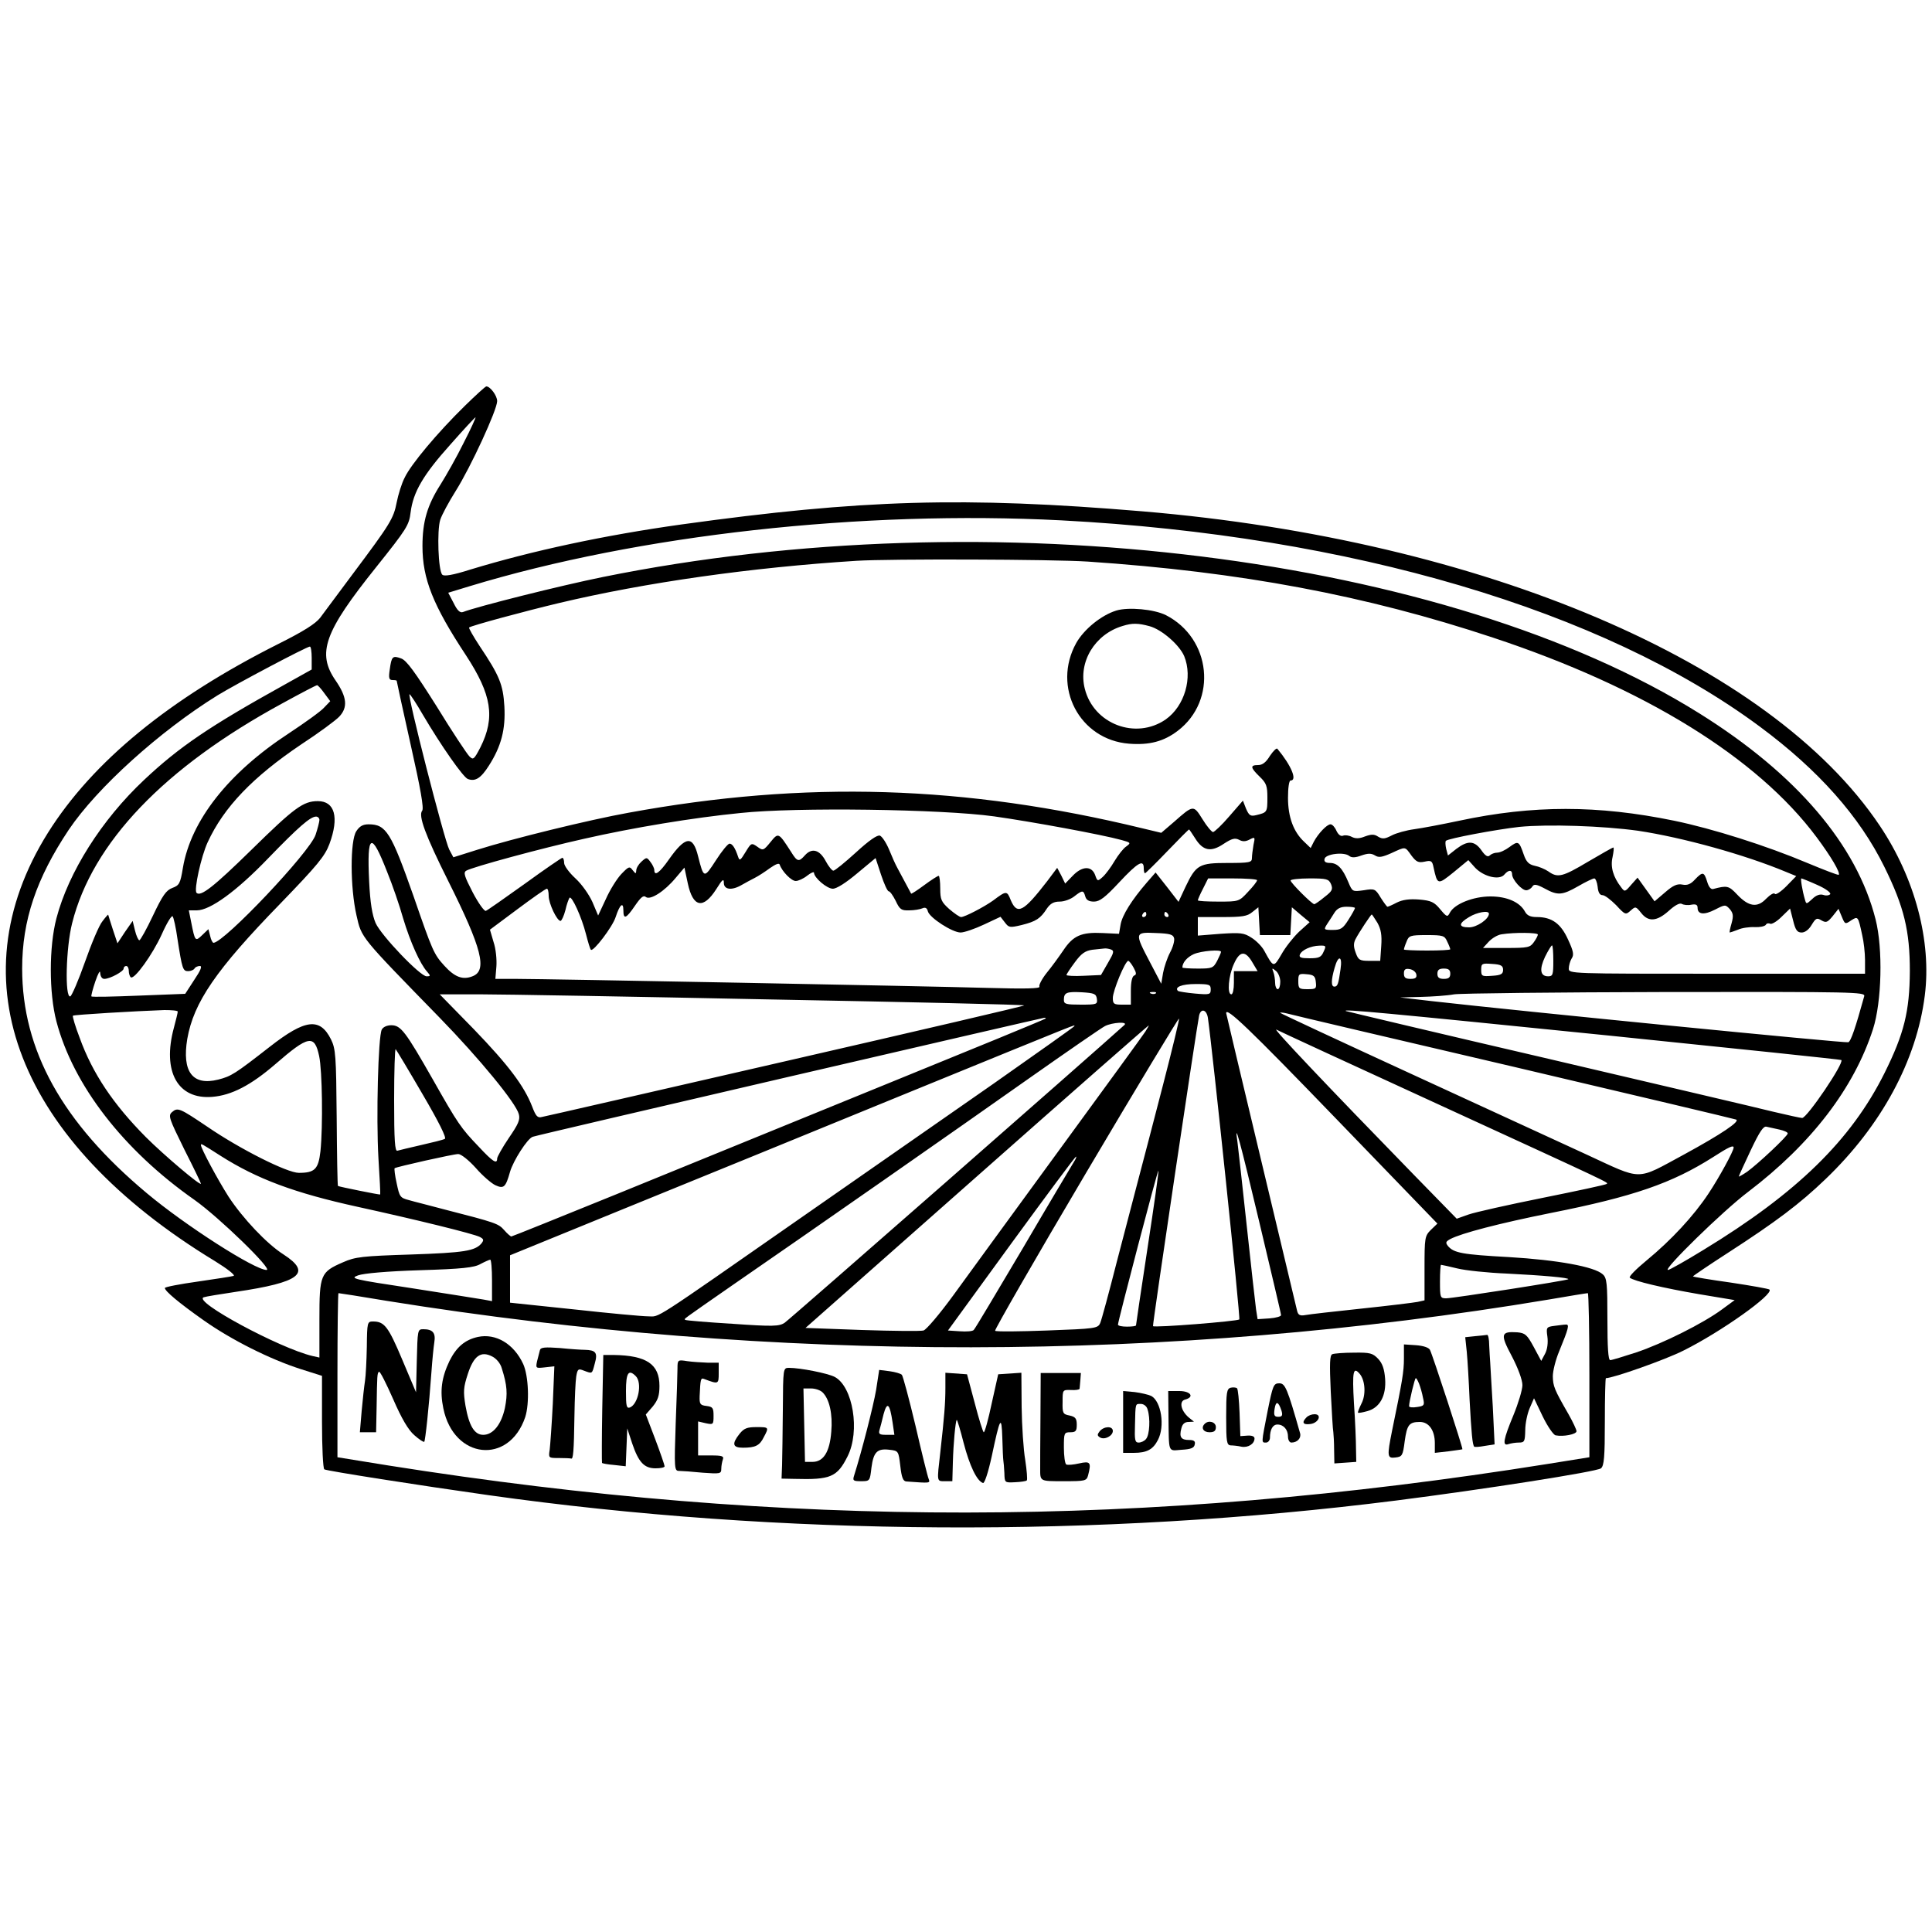 <?xml version="1.0" standalone="no"?>
<!DOCTYPE svg PUBLIC "-//W3C//DTD SVG 20010904//EN"
 "http://www.w3.org/TR/2001/REC-SVG-20010904/DTD/svg10.dtd">
<svg version="1.0" xmlns="http://www.w3.org/2000/svg"
 width="750pt" height="750pt" viewBox="0 0 750 750"
 preserveAspectRatio="xMidYMid meet">
<g transform="translate(0,750) scale(0.1,-0.1)"
fill="#000000" stroke="none">
<path d="M1803 5923 c-106 -104 -208 -226 -232 -277 -12 -23 -25 -66 -31 -96
-12 -63 -26 -85 -169 -276 -57 -77 -115 -154 -128 -172 -18 -23 -63 -52 -161
-101 -424 -213 -722 -457 -896 -734 -360 -575 -117 -1198 649 -1663 47 -29 79
-54 72 -57 -6 -2 -69 -12 -139 -22 -71 -10 -128 -21 -128 -25 0 -12 55 -58
150 -125 109 -77 259 -152 378 -190 l82 -26 0 -179 c0 -98 4 -181 9 -184 9 -6
367 -62 636 -100 1132 -160 2373 -167 3525 -21 338 43 780 112 795 125 12 10
15 44 15 181 0 93 2 169 4 169 28 0 232 72 301 107 145 72 352 219 334 237 -3
3 -70 15 -150 27 -79 11 -145 22 -147 24 -1 1 59 42 135 91 187 121 279 190
380 287 217 208 353 460 385 712 27 211 -38 456 -175 660 -425 634 -1540 1109
-2862 1220 -694 58 -1090 46 -1790 -51 -300 -42 -579 -102 -819 -175 -69 -22
-102 -27 -109 -20 -16 16 -21 172 -8 213 6 19 33 69 60 112 58 92 161 315 161
349 0 21 -27 57 -42 57 -4 0 -42 -35 -85 -77z m-3 -142 c-27 -55 -68 -127 -90
-162 -51 -80 -70 -143 -70 -239 0 -127 41 -230 169 -424 100 -153 114 -241 56
-357 -25 -48 -28 -50 -43 -35 -9 9 -67 96 -127 194 -84 133 -117 179 -138 186
-33 12 -37 8 -44 -43 -5 -33 -3 -41 11 -41 9 0 16 -1 16 -3 0 -2 24 -113 54
-247 39 -173 52 -248 45 -257 -16 -19 12 -95 101 -273 131 -262 153 -348 94
-370 -38 -15 -69 -3 -109 41 -41 45 -46 57 -120 271 -87 247 -106 278 -174
278 -22 0 -35 -7 -48 -27 -24 -37 -24 -218 1 -327 20 -88 13 -79 322 -396 155
-159 297 -332 308 -375 6 -22 -2 -39 -39 -93 -25 -37 -45 -73 -45 -79 0 -24
-17 -13 -71 45 -70 73 -81 89 -179 262 -106 186 -124 210 -161 210 -17 0 -32
-7 -37 -17 -14 -27 -22 -341 -13 -498 5 -77 8 -141 7 -142 -1 -2 -159 30 -164
33 -2 1 -4 121 -5 266 -2 241 -4 266 -22 303 -43 86 -100 79 -237 -28 -136
-106 -150 -115 -201 -128 -100 -25 -141 31 -120 158 25 142 111 268 361 525
145 150 173 184 191 232 38 103 21 166 -45 166 -57 0 -91 -25 -259 -190 -146
-143 -196 -182 -212 -166 -11 11 18 142 43 196 63 137 176 254 363 380 69 45
135 94 148 108 34 36 30 76 -14 140 -74 107 -44 189 157 440 119 149 128 163
134 213 10 79 49 146 155 264 51 58 95 105 97 105 2 0 -18 -45 -46 -99z m2320
-301 c1122 -59 2103 -349 2712 -801 228 -169 387 -349 483 -544 77 -156 99
-249 99 -405 -1 -156 -22 -242 -98 -395 -130 -261 -340 -466 -703 -687 -70
-43 -132 -78 -138 -78 -21 0 213 229 311 303 246 187 411 403 485 632 34 106
39 312 10 426 -73 289 -307 564 -683 799 -981 614 -2754 835 -4258 530 -163
-33 -486 -114 -543 -136 -11 -4 -22 6 -36 35 l-21 40 82 25 c658 200 1523 296
2298 256z m102 -160 c594 -40 1079 -131 1573 -295 589 -195 1027 -466 1257
-775 56 -75 93 -138 86 -146 -3 -2 -57 19 -122 46 -159 67 -367 133 -517 164
-297 61 -548 61 -834 0 -66 -14 -145 -29 -175 -33 -30 -4 -70 -15 -87 -24 -27
-14 -36 -15 -53 -5 -15 10 -26 10 -51 1 -22 -9 -37 -9 -51 -2 -11 6 -26 8 -34
5 -9 -4 -19 4 -26 19 -6 14 -16 25 -23 25 -14 0 -48 -36 -65 -68 l-12 -24 -25
24 c-41 38 -63 95 -63 171 0 38 4 67 10 67 27 0 3 58 -51 123 -3 5 -16 -8 -29
-27 -15 -25 -29 -36 -46 -36 -32 0 -30 -10 6 -45 26 -25 30 -36 30 -81 0 -57
-1 -58 -42 -68 -24 -6 -29 -2 -41 25 l-12 31 -53 -61 c-29 -34 -58 -61 -63
-61 -5 0 -24 22 -41 50 -35 56 -35 56 -111 -11 l-49 -42 -71 17 c-691 168
-1311 187 -1997 61 -155 -28 -452 -101 -588 -144 l-92 -29 -16 30 c-19 36
-166 610 -154 603 4 -2 27 -37 50 -77 73 -124 158 -245 176 -252 29 -11 51 3
82 52 48 75 65 141 60 230 -5 85 -19 119 -96 234 -25 38 -43 70 -41 72 7 7
219 64 349 95 337 80 745 138 1155 164 127 8 760 6 897 -3z m-3012 -374 l0
-45 -102 -57 c-294 -163 -412 -243 -549 -372 -165 -155 -293 -358 -340 -537
-29 -111 -29 -289 0 -400 65 -247 259 -499 536 -693 96 -68 306 -272 280 -272
-46 0 -316 173 -465 298 -328 274 -484 555 -484 872 0 187 55 350 181 539 110
163 352 382 578 522 72 44 344 188 358 189 4 0 7 -20 7 -44z m49 -137 l23 -31
-24 -25 c-12 -14 -75 -59 -137 -100 -234 -153 -380 -338 -411 -522 -10 -61
-14 -68 -41 -78 -24 -9 -38 -29 -75 -107 -25 -53 -49 -96 -53 -96 -4 0 -12 17
-17 38 l-9 37 -30 -43 -29 -44 -18 54 c-9 29 -18 55 -18 57 0 2 -10 -9 -22
-25 -13 -15 -43 -87 -68 -158 -25 -71 -51 -131 -57 -134 -22 -7 -17 190 7 284
78 312 357 604 815 853 71 39 132 71 136 71 3 0 16 -14 28 -31z m2599 -478
c149 -21 420 -71 496 -92 36 -10 37 -11 18 -25 -11 -7 -31 -33 -45 -56 -14
-24 -34 -51 -46 -62 -20 -18 -21 -18 -30 8 -14 36 -51 34 -87 -4 l-29 -30 -15
31 -16 30 -39 -52 c-92 -119 -116 -132 -141 -74 -15 38 -17 38 -69 -1 -35 -25
-110 -64 -124 -64 -6 0 -26 14 -46 31 -31 28 -35 37 -35 80 0 27 -3 49 -6 49
-4 0 -29 -16 -56 -36 -27 -20 -50 -35 -51 -33 -7 13 -42 78 -53 99 -8 14 -22
46 -33 73 -11 26 -27 50 -35 53 -10 4 -43 -19 -93 -65 -43 -39 -82 -71 -88
-71 -5 0 -19 17 -30 38 -23 43 -53 52 -80 22 -24 -27 -30 -26 -54 13 -49 76
-49 76 -80 38 -27 -33 -29 -34 -51 -18 -23 16 -24 15 -46 -21 -20 -33 -23 -35
-29 -17 -11 33 -22 50 -33 50 -6 0 -30 -29 -53 -65 -46 -71 -47 -71 -69 16
-20 82 -49 79 -113 -12 -37 -53 -57 -67 -57 -41 0 6 -7 21 -15 31 -14 19 -15
19 -35 1 -11 -10 -20 -25 -20 -34 -1 -14 -2 -14 -14 1 -12 16 -15 15 -44 -15
-17 -18 -44 -61 -60 -97 l-30 -64 -22 52 c-13 29 -41 69 -66 92 -24 22 -44 49
-44 60 0 11 -3 20 -7 20 -3 0 -69 -45 -146 -101 -77 -55 -145 -103 -151 -105
-6 -2 -29 30 -51 72 -32 62 -37 77 -25 84 23 14 292 87 458 124 189 43 424 82
607 100 215 23 781 15 983 -13z m-2618 -14 c0 -7 -7 -34 -15 -58 -23 -68 -353
-416 -396 -419 -4 0 -10 12 -13 26 l-7 27 -24 -23 c-27 -26 -28 -25 -43 51
l-9 45 31 0 c52 0 155 75 277 202 118 122 164 162 186 162 7 0 13 -6 13 -13z
m5119 -42 c173 -26 415 -93 575 -160 l39 -16 -39 -40 c-21 -21 -41 -34 -44
-29 -3 6 -18 -3 -34 -19 -34 -36 -68 -31 -113 17 -32 34 -39 35 -92 21 -9 -3
-18 8 -24 29 -12 38 -17 39 -47 8 -16 -18 -30 -24 -49 -20 -20 4 -36 -3 -67
-30 l-41 -35 -33 46 -33 46 -25 -28 c-24 -28 -25 -28 -39 -9 -31 40 -42 79
-33 117 4 20 6 37 3 37 -3 0 -47 -25 -98 -55 -99 -59 -118 -64 -154 -38 -13 9
-37 19 -53 22 -23 5 -33 15 -43 44 -18 52 -21 54 -55 29 -16 -12 -37 -22 -48
-22 -10 0 -23 -5 -29 -11 -7 -7 -17 -2 -32 20 -27 38 -53 39 -97 6 l-33 -26
-7 26 c-3 14 -4 28 -1 31 9 9 195 44 285 54 112 11 324 4 461 -15z m-1719 -30
c30 -48 61 -54 110 -21 32 21 44 24 60 16 14 -8 26 -7 41 1 21 11 22 10 15
-21 -3 -18 -6 -41 -6 -51 0 -17 -9 -19 -94 -19 -111 0 -123 -7 -164 -93 l-27
-58 -44 57 -45 57 -34 -39 c-58 -67 -96 -127 -102 -164 l-6 -35 -64 3 c-82 4
-114 -10 -152 -67 -17 -25 -46 -65 -65 -88 -19 -24 -31 -48 -28 -53 5 -8 -58
-9 -202 -5 -243 7 -1714 35 -1831 35 l-79 0 4 48 c2 26 -2 69 -11 95 l-14 48
106 79 c59 44 110 80 115 80 4 0 7 -12 7 -28 0 -29 32 -97 46 -97 4 0 13 19
19 42 5 23 13 44 16 48 9 8 47 -75 64 -142 8 -31 16 -58 19 -60 9 -9 84 89 96
127 16 49 30 61 30 26 0 -37 11 -32 45 18 22 32 33 42 42 34 17 -14 73 22 116
74 l34 40 13 -61 c20 -94 60 -102 111 -22 23 37 29 42 29 24 0 -27 31 -31 70
-8 14 8 36 20 50 27 14 7 40 24 59 38 23 16 36 21 38 13 9 -26 45 -63 62 -63
10 0 30 9 45 21 14 11 26 16 26 11 0 -19 50 -62 73 -62 15 0 51 23 95 60 l71
59 21 -64 c12 -36 25 -65 30 -65 5 0 17 -17 27 -37 16 -34 22 -38 53 -37 19 0
42 4 51 8 11 5 18 1 21 -12 7 -25 95 -82 127 -82 14 0 55 14 91 31 l64 30 17
-22 c15 -20 19 -21 65 -10 56 14 73 25 98 64 14 20 27 27 50 27 17 0 42 9 56
20 32 25 36 25 43 0 4 -14 14 -20 34 -20 22 0 43 16 98 75 72 77 95 90 95 55
0 -11 2 -20 5 -20 2 0 41 38 86 85 45 47 83 85 85 85 1 0 12 -16 24 -35z
m-3137 -130 c20 -49 48 -130 62 -180 28 -93 66 -177 93 -207 14 -16 14 -18 -2
-18 -25 0 -176 158 -198 207 -13 31 -21 78 -25 162 -9 187 8 195 70 36z m3976
64 c19 -25 27 -29 51 -24 26 6 30 3 35 -22 15 -69 16 -69 78 -19 l57 47 27
-30 c34 -35 94 -49 113 -26 16 19 30 19 30 1 0 -21 39 -64 56 -62 9 1 19 8 23
15 6 10 17 8 47 -8 51 -28 68 -27 131 9 29 17 57 30 62 30 5 0 11 -15 13 -32
2 -22 8 -33 19 -33 9 0 32 -18 53 -39 35 -38 37 -38 56 -21 19 17 20 17 41 -9
28 -36 61 -33 107 8 24 22 43 32 51 27 7 -4 23 -6 37 -3 17 3 24 0 24 -12 0
-26 25 -29 68 -7 39 20 40 20 57 2 13 -16 15 -26 7 -55 -6 -20 -9 -36 -7 -36
2 0 16 5 32 11 15 7 45 11 65 10 20 -1 39 3 43 9 3 6 11 7 17 4 5 -3 25 8 43
26 l34 33 12 -47 c9 -37 16 -46 33 -46 13 0 28 11 39 30 16 26 20 28 38 17 18
-10 23 -8 43 16 l23 29 13 -31 c12 -29 13 -30 36 -14 27 17 27 17 43 -57 6
-25 11 -69 11 -97 l0 -53 -575 0 c-570 0 -575 0 -575 20 0 11 5 29 11 39 10
14 7 29 -14 74 -28 62 -63 87 -121 87 -25 0 -38 6 -46 21 -20 37 -70 59 -134
59 -67 0 -139 -29 -157 -62 -10 -19 -12 -19 -38 12 -23 28 -35 34 -82 38 -39
3 -65 -1 -87 -12 -17 -9 -33 -16 -36 -16 -2 0 -14 16 -26 35 -21 35 -24 36
-66 29 -44 -6 -44 -6 -60 32 -22 53 -42 74 -71 74 -17 0 -24 5 -21 16 4 19 76
28 96 11 9 -7 23 -7 47 2 26 9 38 9 53 0 14 -9 27 -7 63 9 57 26 52 27 78 -9z
m-599 -96 c0 -5 -16 -25 -35 -45 -35 -38 -36 -38 -115 -38 -44 0 -80 2 -80 5
0 3 9 24 20 45 l20 40 95 0 c52 0 95 -3 95 -7z m287 -15 c8 -20 5 -27 -25 -50
-19 -16 -37 -28 -40 -28 -9 0 -92 83 -92 92 0 4 33 8 73 8 67 0 75 -2 84 -22z
m1887 -3 c32 -14 54 -30 51 -36 -4 -5 -16 -7 -27 -3 -13 4 -28 -1 -43 -16 -22
-20 -23 -21 -28 -3 -11 37 -18 83 -14 83 2 0 30 -11 61 -25z m-2104 -195 l59
0 3 54 3 54 34 -29 35 -29 -41 -37 c-22 -21 -53 -60 -68 -87 -31 -53 -31 -53
-67 13 -9 17 -32 40 -50 51 -29 19 -43 20 -120 15 l-88 -7 0 36 0 36 94 0 c78
0 98 3 117 19 l24 19 3 -54 3 -54 59 0z m310 105 c0 -3 -11 -23 -25 -45 -22
-35 -30 -40 -61 -40 -35 0 -36 1 -22 23 8 12 21 32 29 45 10 15 23 22 46 22
18 0 33 -2 33 -5z m-810 -25 c0 -5 -5 -10 -11 -10 -5 0 -7 5 -4 10 3 6 8 10
11 10 2 0 4 -4 4 -10z m85 0 c3 -5 1 -10 -4 -10 -6 0 -11 5 -11 10 0 6 2 10 4
10 3 0 8 -4 11 -10z m1245 3 c0 -21 -47 -53 -77 -53 -42 0 -42 15 0 40 31 19
77 27 77 13z m-5091 -98 c18 -116 21 -125 41 -125 11 0 22 5 25 10 3 6 13 10
21 10 10 0 3 -17 -22 -54 l-35 -54 -180 -7 c-99 -4 -182 -6 -184 -3 -2 2 5 28
15 58 11 32 19 46 19 33 1 -14 7 -23 16 -23 22 0 75 29 75 40 0 6 5 10 10 10
6 0 10 -9 10 -19 0 -11 4 -22 8 -25 14 -9 84 88 120 167 19 43 38 74 42 70 4
-4 13 -44 19 -88z m4658 63 c14 -25 18 -48 15 -90 l-4 -58 -42 0 c-37 0 -43 3
-53 31 -9 24 -9 37 -1 53 14 27 60 96 63 96 2 0 11 -15 22 -32z m-789 -61 c2
-10 -5 -35 -16 -55 -11 -21 -23 -57 -27 -79 l-7 -42 -44 84 c-60 114 -60 117
23 113 56 -2 68 -6 71 -21z m1412 15 c0 -4 -7 -18 -16 -30 -14 -20 -23 -22
-106 -22 l-91 0 22 24 c13 14 35 27 50 29 49 8 141 7 141 -1z m-352 -27 c7
-14 12 -28 12 -30 0 -3 -40 -5 -90 -5 -49 0 -90 2 -90 4 0 3 4 16 10 30 9 24
14 26 78 26 64 0 70 -2 80 -25z m-480 -40 c-9 -21 -18 -25 -54 -25 -33 0 -42
3 -38 14 7 18 42 34 76 35 26 1 27 -1 16 -24z m892 -35 c0 -54 -2 -60 -20 -60
-31 0 -35 27 -12 76 12 24 24 44 27 44 3 0 5 -27 5 -60z m-1717 44 c13 -5 11
-13 -12 -52 l-27 -47 -67 -3 c-37 -2 -67 0 -67 3 0 3 15 26 33 50 25 34 40 44
67 48 19 2 40 4 47 5 6 1 18 -1 26 -4z m427 -9 c0 -4 -7 -19 -15 -35 -15 -28
-19 -30 -75 -30 -33 0 -60 2 -60 4 0 19 18 40 44 52 30 13 106 19 106 9z m123
-43 l19 -32 -46 0 -46 0 0 -45 c0 -25 -4 -45 -10 -45 -17 0 -11 73 10 118 23
52 45 53 73 4z m341 -24 c-8 -57 -11 -68 -24 -68 -13 0 -13 25 1 73 14 51 31
47 23 -5z m-803 5 c11 -20 11 -27 2 -30 -8 -3 -13 -24 -13 -59 l0 -54 -35 0
c-31 0 -35 3 -35 26 0 28 48 144 60 144 3 0 13 -12 21 -27z m1434 -8 c0 -16
-8 -21 -42 -23 -40 -3 -43 -2 -43 23 0 25 3 26 43 23 34 -2 42 -7 42 -23z
m-865 -46 c0 -16 -4 -29 -10 -29 -5 0 -10 11 -10 24 0 13 -3 33 -7 43 -6 16
-5 16 10 4 9 -7 17 -26 17 -42z m528 29 c3 -13 -3 -18 -22 -18 -20 0 -26 5
-26 21 0 15 5 20 22 17 13 -2 24 -11 26 -20z m132 2 c0 -15 -7 -20 -25 -20
-18 0 -25 5 -25 20 0 15 7 20 25 20 18 0 25 -5 25 -20z m-522 -32 c3 -26 1
-28 -32 -28 -33 0 -36 2 -36 31 0 28 2 30 33 27 27 -2 33 -8 35 -30z m-408
-29 c0 -20 -4 -21 -61 -16 -33 3 -63 8 -66 10 -15 15 15 27 68 27 54 0 59 -2
59 -21z m-442 -36 c3 -22 0 -23 -62 -23 -57 0 -66 2 -66 18 0 29 10 33 70 30
48 -3 55 -6 58 -25z m229 21 c-3 -3 -12 -4 -19 -1 -8 3 -5 6 6 6 11 1 17 -2
13 -5z m2750 -11 c-34 -123 -52 -176 -62 -179 -10 -4 -1267 120 -1620 160
l-120 14 80 2 c44 1 103 5 130 10 28 4 398 8 823 9 732 1 773 0 769 -16z
m-4238 -13 c535 -10 975 -20 977 -23 2 -2 -414 -99 -924 -216 -510 -117 -936
-215 -948 -217 -17 -5 -24 3 -38 40 -31 80 -92 161 -226 300 l-133 136 159 0
c88 0 597 -9 1133 -20z m-2309 -47 c0 -5 -7 -33 -15 -63 -46 -170 15 -279 149
-268 75 6 150 45 245 127 129 112 152 116 170 31 12 -56 15 -271 5 -369 -8
-70 -22 -84 -84 -84 -45 0 -228 92 -355 179 -107 72 -115 76 -137 57 -16 -14
-12 -24 47 -144 36 -71 65 -131 65 -134 0 -11 -144 111 -214 181 -126 127
-207 247 -257 386 -17 44 -28 82 -26 85 4 4 244 18 355 22 28 0 52 -2 52 -6z
m3999 -24 c17 -116 127 -1166 122 -1171 -6 -7 -330 -33 -335 -26 -3 3 170
1164 179 1206 7 29 29 23 34 -9z m1566 -70 c489 -50 891 -92 893 -94 12 -11
-133 -225 -152 -225 -6 0 -56 11 -111 24 -55 14 -449 106 -875 206 -426 99
-779 183 -785 185 -19 9 142 -6 1030 -96z m-1071 -319 l396 -410 -25 -24 c-24
-24 -25 -30 -25 -150 l0 -124 -27 -6 c-16 -3 -113 -15 -218 -26 -104 -11 -202
-22 -217 -25 -22 -4 -29 0 -33 18 -3 12 -66 276 -140 586 -74 310 -135 566
-135 568 0 25 90 -61 424 -407z m691 199 c468 -110 856 -202 864 -205 19 -6
-57 -57 -202 -136 -189 -102 -157 -102 -380 1 -106 49 -415 191 -687 316 -272
125 -497 230 -500 233 -3 2 9 2 25 -2 17 -5 413 -98 880 -207z m-1816 187 c-2
-3 -285 -119 -629 -259 -344 -140 -808 -330 -1032 -421 -224 -91 -410 -166
-413 -166 -3 0 -16 11 -28 25 -22 25 -33 29 -232 80 -55 15 -117 30 -137 36
-35 9 -37 13 -48 65 -7 31 -10 57 -8 59 6 5 228 55 247 55 11 0 41 -24 68 -54
26 -30 61 -60 76 -67 33 -15 40 -8 57 52 12 42 67 129 88 136 13 6 1967 459
1986 462 5 0 7 -1 5 -3z m456 -257 c-36 -140 -79 -303 -95 -364 -16 -60 -54
-207 -85 -325 -30 -118 -59 -225 -64 -236 -9 -21 -19 -22 -206 -29 -108 -4
-199 -5 -202 -1 -3 3 155 278 352 611 197 333 360 603 362 601 2 -2 -26 -118
-62 -257z m-150 232 c-110 -100 -1302 -1145 -1319 -1156 -21 -14 -45 -15 -202
-4 -99 6 -181 13 -183 15 -6 5 -23 -8 184 136 309 213 868 603 1150 802 148
104 281 196 295 203 28 14 90 18 75 4z m-195 -5 c0 -2 -141 -102 -312 -222
-172 -120 -504 -351 -738 -514 -604 -421 -556 -390 -604 -390 -22 0 -152 12
-288 27 l-248 26 0 92 0 92 458 187 c251 102 743 303 1092 446 703 287 640
262 640 256z m276 -21 c-9 -14 -159 -220 -333 -458 -174 -238 -359 -492 -412
-565 -54 -74 -105 -134 -116 -137 -11 -3 -118 -2 -239 2 l-219 8 664 587 c365
323 666 587 668 587 2 1 -4 -10 -13 -24z m1144 -285 c677 -311 654 -300 647
-306 -2 -3 -114 -27 -248 -54 -134 -27 -264 -56 -289 -65 l-45 -16 -165 169
c-340 349 -554 575 -535 565 11 -6 297 -138 635 -293z m-3950 43 c64 -109 94
-170 87 -174 -7 -4 -48 -14 -92 -24 -44 -10 -85 -20 -92 -22 -10 -4 -13 38
-13 198 0 111 3 200 6 196 3 -3 50 -81 104 -174z m5268 -138 c17 -4 32 -10 32
-15 0 -10 -115 -118 -158 -149 -18 -12 -32 -20 -32 -18 0 2 21 48 46 101 35
74 50 96 62 92 9 -2 32 -7 50 -11z m-2018 -365 c45 -190 83 -349 83 -355 1 -5
-19 -11 -45 -13 l-46 -3 -6 38 c-3 21 -19 166 -36 323 -17 157 -33 303 -36
325 -14 94 9 9 86 -315z m-4035 264 c143 -91 288 -145 534 -199 224 -49 452
-105 474 -117 15 -8 16 -12 6 -25 -25 -29 -66 -36 -274 -43 -188 -6 -216 -9
-263 -30 -88 -38 -92 -48 -92 -222 l0 -148 -27 6 c-127 30 -467 213 -422 228
8 3 64 12 124 21 251 37 297 73 186 145 -65 41 -159 141 -214 225 -42 66 -107
187 -107 200 0 7 3 5 75 -41z m5875 31 c0 -13 -56 -116 -98 -179 -57 -86 -144
-180 -240 -259 -40 -33 -70 -63 -65 -67 15 -13 129 -40 269 -64 l138 -23 -49
-36 c-73 -54 -229 -132 -333 -167 -49 -16 -95 -30 -101 -30 -8 0 -11 50 -11
158 0 140 -2 161 -18 175 -32 30 -178 56 -364 67 -182 10 -214 16 -237 43 -10
13 -9 17 9 27 44 23 190 61 389 101 323 64 472 116 631 217 62 40 80 48 80 37z
m-2562 -57 c-8 -13 -97 -162 -197 -333 -101 -170 -186 -314 -191 -318 -4 -5
-28 -7 -54 -5 l-46 3 246 338 c135 185 248 337 251 337 3 0 -1 -10 -9 -22z
m287 -331 c-25 -164 -45 -299 -45 -302 0 -3 -16 -5 -35 -5 -19 0 -35 3 -35 8
0 13 154 601 157 598 2 -2 -17 -136 -42 -299z m-2545 -127 l0 -81 -32 6 c-18
3 -143 23 -278 44 -232 35 -243 38 -210 50 22 8 113 16 240 20 163 5 211 10
235 24 17 9 33 16 38 17 4 0 7 -36 7 -80z m3747 46 c32 -8 119 -17 193 -20
138 -7 243 -16 238 -22 -5 -5 -447 -74 -474 -74 -23 0 -24 3 -24 65 0 36 2 65
4 65 2 0 31 -6 63 -14z m-4155 -126 c1503 -242 3043 -240 4509 5 81 14 149 25
153 25 3 0 6 -143 6 -319 l0 -318 -162 -26 c-1567 -250 -2953 -251 -4500 -6
l-198 32 0 318 c0 176 2 319 4 319 3 0 87 -13 188 -30z"/>
<path d="M4334 5130 c-59 -18 -126 -73 -156 -126 -95 -171 13 -376 205 -391
78 -6 134 8 189 50 155 118 130 359 -46 449 -46 23 -145 32 -192 18z m129 -61
c47 -13 115 -72 134 -116 34 -83 2 -194 -72 -246 -116 -80 -280 -18 -314 120
-26 103 39 211 147 243 38 12 61 11 105 -1z"/>
<path d="M1424 2272 c-1 -53 -4 -113 -7 -132 -3 -19 -9 -72 -13 -117 l-7 -83
32 0 31 0 2 98 c2 123 2 130 9 137 4 3 28 -45 55 -106 33 -76 59 -120 82 -140
19 -17 36 -28 39 -26 4 5 18 132 28 273 3 43 8 94 11 113 6 37 -6 51 -43 51
-22 0 -22 -3 -25 -122 l-3 -123 -54 128 c-54 128 -69 147 -113 147 -22 0 -23
-3 -24 -98z"/>
<path d="M6034 2353 c-31 -4 -32 -6 -27 -42 3 -23 0 -49 -9 -66 l-15 -28 -29
54 c-26 48 -33 54 -64 57 -64 4 -67 -7 -21 -93 24 -46 41 -92 41 -112 0 -18
-16 -71 -35 -117 -39 -94 -44 -121 -19 -112 9 3 27 6 40 6 22 0 24 4 25 48 0
26 8 64 17 85 l17 39 34 -71 c19 -39 42 -72 50 -73 30 -6 81 4 81 16 0 6 -14
36 -31 66 -56 97 -60 109 -61 147 0 21 11 65 25 98 36 88 41 105 25 103 -7 0
-27 -3 -44 -5z"/>
<path d="M1855 2310 c-50 -11 -83 -39 -110 -93 -31 -65 -38 -117 -24 -184 40
-198 255 -221 318 -34 17 53 13 160 -8 206 -36 78 -106 120 -176 105z m93
-122 c21 -66 23 -99 12 -154 -14 -64 -46 -104 -84 -104 -34 0 -55 34 -69 113
-9 55 -8 71 9 123 23 71 51 91 95 68 16 -8 32 -27 37 -46z"/>
<path d="M5726 2313 l-38 -4 6 -57 c3 -31 8 -115 11 -187 7 -129 11 -174 18
-181 1 -2 20 -1 41 3 l38 6 -7 146 c-5 80 -9 157 -10 171 -1 14 -3 44 -4 68 0
23 -4 41 -8 40 -5 -1 -25 -3 -47 -5z"/>
<path d="M5450 2226 c0 -51 -6 -86 -46 -280 -20 -100 -19 -108 13 -104 26 3
29 7 36 63 9 64 17 75 59 75 35 0 58 -33 58 -82 l0 -38 53 6 c28 4 53 7 54 8
3 3 -116 367 -126 386 -5 9 -26 16 -55 18 l-46 3 0 -55z m59 -98 c5 -13 12
-37 15 -54 7 -29 5 -32 -23 -36 -17 -3 -31 -1 -31 3 0 17 22 109 26 109 3 0 8
-10 13 -22z"/>
<path d="M2096 2259 c-2 -8 -7 -27 -11 -43 -6 -28 -5 -28 31 -24 l36 4 -6
-145 c-4 -80 -10 -161 -12 -178 -5 -33 -5 -33 35 -33 23 0 44 -1 48 -2 8 -4
11 24 13 167 1 66 4 134 7 152 5 29 8 31 30 22 33 -12 31 -14 42 28 12 42 4
52 -39 53 -14 0 -58 3 -97 7 -57 4 -74 3 -77 -8z"/>
<path d="M5172 2243 c-10 -4 -11 -36 -6 -146 4 -78 8 -149 10 -157 1 -8 3 -39
3 -68 l1 -53 43 3 42 3 -1 50 c0 28 -3 107 -8 178 -7 124 -3 144 23 113 21
-26 24 -81 6 -115 -9 -18 -15 -34 -13 -35 2 -2 18 1 36 6 48 13 74 59 69 126
-3 37 -10 59 -27 77 -21 22 -31 25 -94 24 -39 0 -77 -3 -84 -6z"/>
<path d="M2338 2033 c-2 -115 -2 -210 -1 -212 1 -2 22 -6 47 -8 l45 -5 3 73 3
74 19 -58 c25 -74 47 -97 91 -97 19 0 35 3 35 8 0 4 -16 51 -36 104 l-37 97
27 31 c20 25 26 42 26 80 0 84 -50 118 -177 120 l-41 0 -4 -207z m130 125 c26
-26 10 -109 -23 -122 -13 -4 -15 6 -15 64 0 71 10 86 38 58z"/>
<path d="M2630 2188 c0 -18 -3 -115 -7 -215 -6 -175 -5 -183 13 -183 10 0 52
-3 92 -7 68 -5 72 -4 72 15 0 11 3 27 6 36 5 13 -2 16 -45 16 l-51 0 0 66 0
66 30 -7 c29 -6 30 -5 30 29 0 30 -3 35 -27 38 -25 3 -28 7 -27 38 3 66 4 72
17 67 56 -21 57 -21 57 22 l0 41 -42 0 c-24 1 -60 3 -80 6 -37 6 -38 5 -38
-28z"/>
<path d="M3039 2028 c-1 -90 -2 -187 -3 -215 l-2 -53 50 -1 c140 -4 166 7 206
87 50 98 21 272 -50 309 -27 14 -133 35 -177 35 -23 0 -23 -1 -24 -162z m154
67 c27 -26 40 -85 34 -153 -6 -78 -30 -117 -73 -117 l-29 0 -3 143 -3 142 30
0 c16 0 36 -7 44 -15z"/>
<path d="M3401 2104 c-11 -64 -56 -239 -85 -331 -7 -21 -4 -23 27 -23 34 0 34
1 40 53 8 60 22 75 70 69 35 -4 35 -5 42 -63 5 -45 11 -59 23 -60 95 -7 93 -7
87 10 -4 9 -27 102 -51 206 -25 105 -49 194 -53 198 -5 5 -26 11 -48 14 l-40
5 -12 -78z m64 -126 l7 -48 -32 0 c-25 0 -30 3 -26 18 3 9 10 37 16 62 14 51
24 42 35 -32z"/>
<path d="M3670 2113 c0 -60 -4 -110 -20 -253 -13 -114 -14 -110 18 -110 l29 0
2 73 c2 73 10 159 15 165 2 1 14 -39 27 -90 23 -88 51 -147 75 -155 6 -2 20
40 34 104 32 151 38 163 41 71 1 -43 3 -82 4 -88 1 -5 3 -27 4 -48 1 -38 1
-38 41 -36 23 1 43 4 46 7 3 3 0 39 -6 79 -7 40 -13 133 -14 206 l-1 133 -45
-3 -45 -3 -25 -112 c-13 -62 -27 -113 -31 -113 -3 0 -19 51 -35 113 l-30 112
-42 3 -42 3 0 -58z"/>
<path d="M4039 1995 c-1 -96 -1 -184 -1 -195 0 -51 -3 -50 91 -50 84 0 89 1
95 23 13 50 9 56 -35 46 -22 -5 -44 -7 -50 -4 -5 4 -9 33 -9 66 0 56 1 59 25
59 21 0 25 5 25 29 0 24 -5 31 -28 36 -26 5 -28 9 -27 53 0 47 0 47 33 46 17
-1 32 1 33 5 0 3 2 18 3 34 l2 27 -78 0 -78 0 -1 -175z"/>
<path d="M4921 2023 c-25 -128 -25 -123 -6 -123 8 0 15 9 15 19 0 32 11 51 29
51 24 0 41 -20 41 -47 0 -13 6 -23 13 -23 23 0 39 17 34 36 -50 176 -58 194
-81 194 -22 0 -25 -8 -45 -107z m54 0 c5 -18 2 -23 -13 -23 -15 0 -18 6 -14
31 5 32 15 29 27 -8z"/>
<path d="M4778 2113 c-16 -4 -18 -18 -18 -114 0 -97 2 -109 18 -110 9 0 28 -2
41 -5 26 -5 51 11 51 32 0 8 -10 12 -27 11 l-28 -2 -3 90 c-2 49 -6 92 -10 96
-4 3 -15 4 -24 2z"/>
<path d="M4360 1980 l0 -120 41 0 c51 0 75 13 94 50 28 53 13 150 -26 171 -11
5 -40 12 -64 15 l-45 4 0 -120z m95 48 c11 -33 8 -98 -6 -114 -6 -8 -19 -14
-29 -14 -14 0 -16 10 -14 68 2 87 1 82 23 82 11 0 23 -9 26 -22z"/>
<path d="M4536 2002 c2 -146 -3 -134 51 -130 36 2 49 7 51 21 3 12 -3 17 -22
17 -31 0 -39 11 -30 45 4 17 13 25 28 25 l21 1 -21 17 c-30 26 -38 63 -13 69
37 10 21 33 -23 33 l-43 0 1 -98z"/>
<path d="M5072 1998 c-20 -20 -14 -30 15 -26 32 4 46 38 16 38 -11 0 -24 -5
-31 -12z"/>
<path d="M4677 1973 c-16 -15 -6 -33 18 -33 18 0 25 5 25 20 0 20 -28 28 -43
13z"/>
<path d="M2871 1934 c-31 -39 -27 -54 13 -54 48 0 65 8 81 41 21 39 20 39 -29
39 -36 0 -48 -5 -65 -26z"/>
<path d="M4269 1944 c-10 -13 -10 -17 1 -24 18 -11 50 6 50 25 0 20 -34 19
-51 -1z"/>
</g>
</svg>
